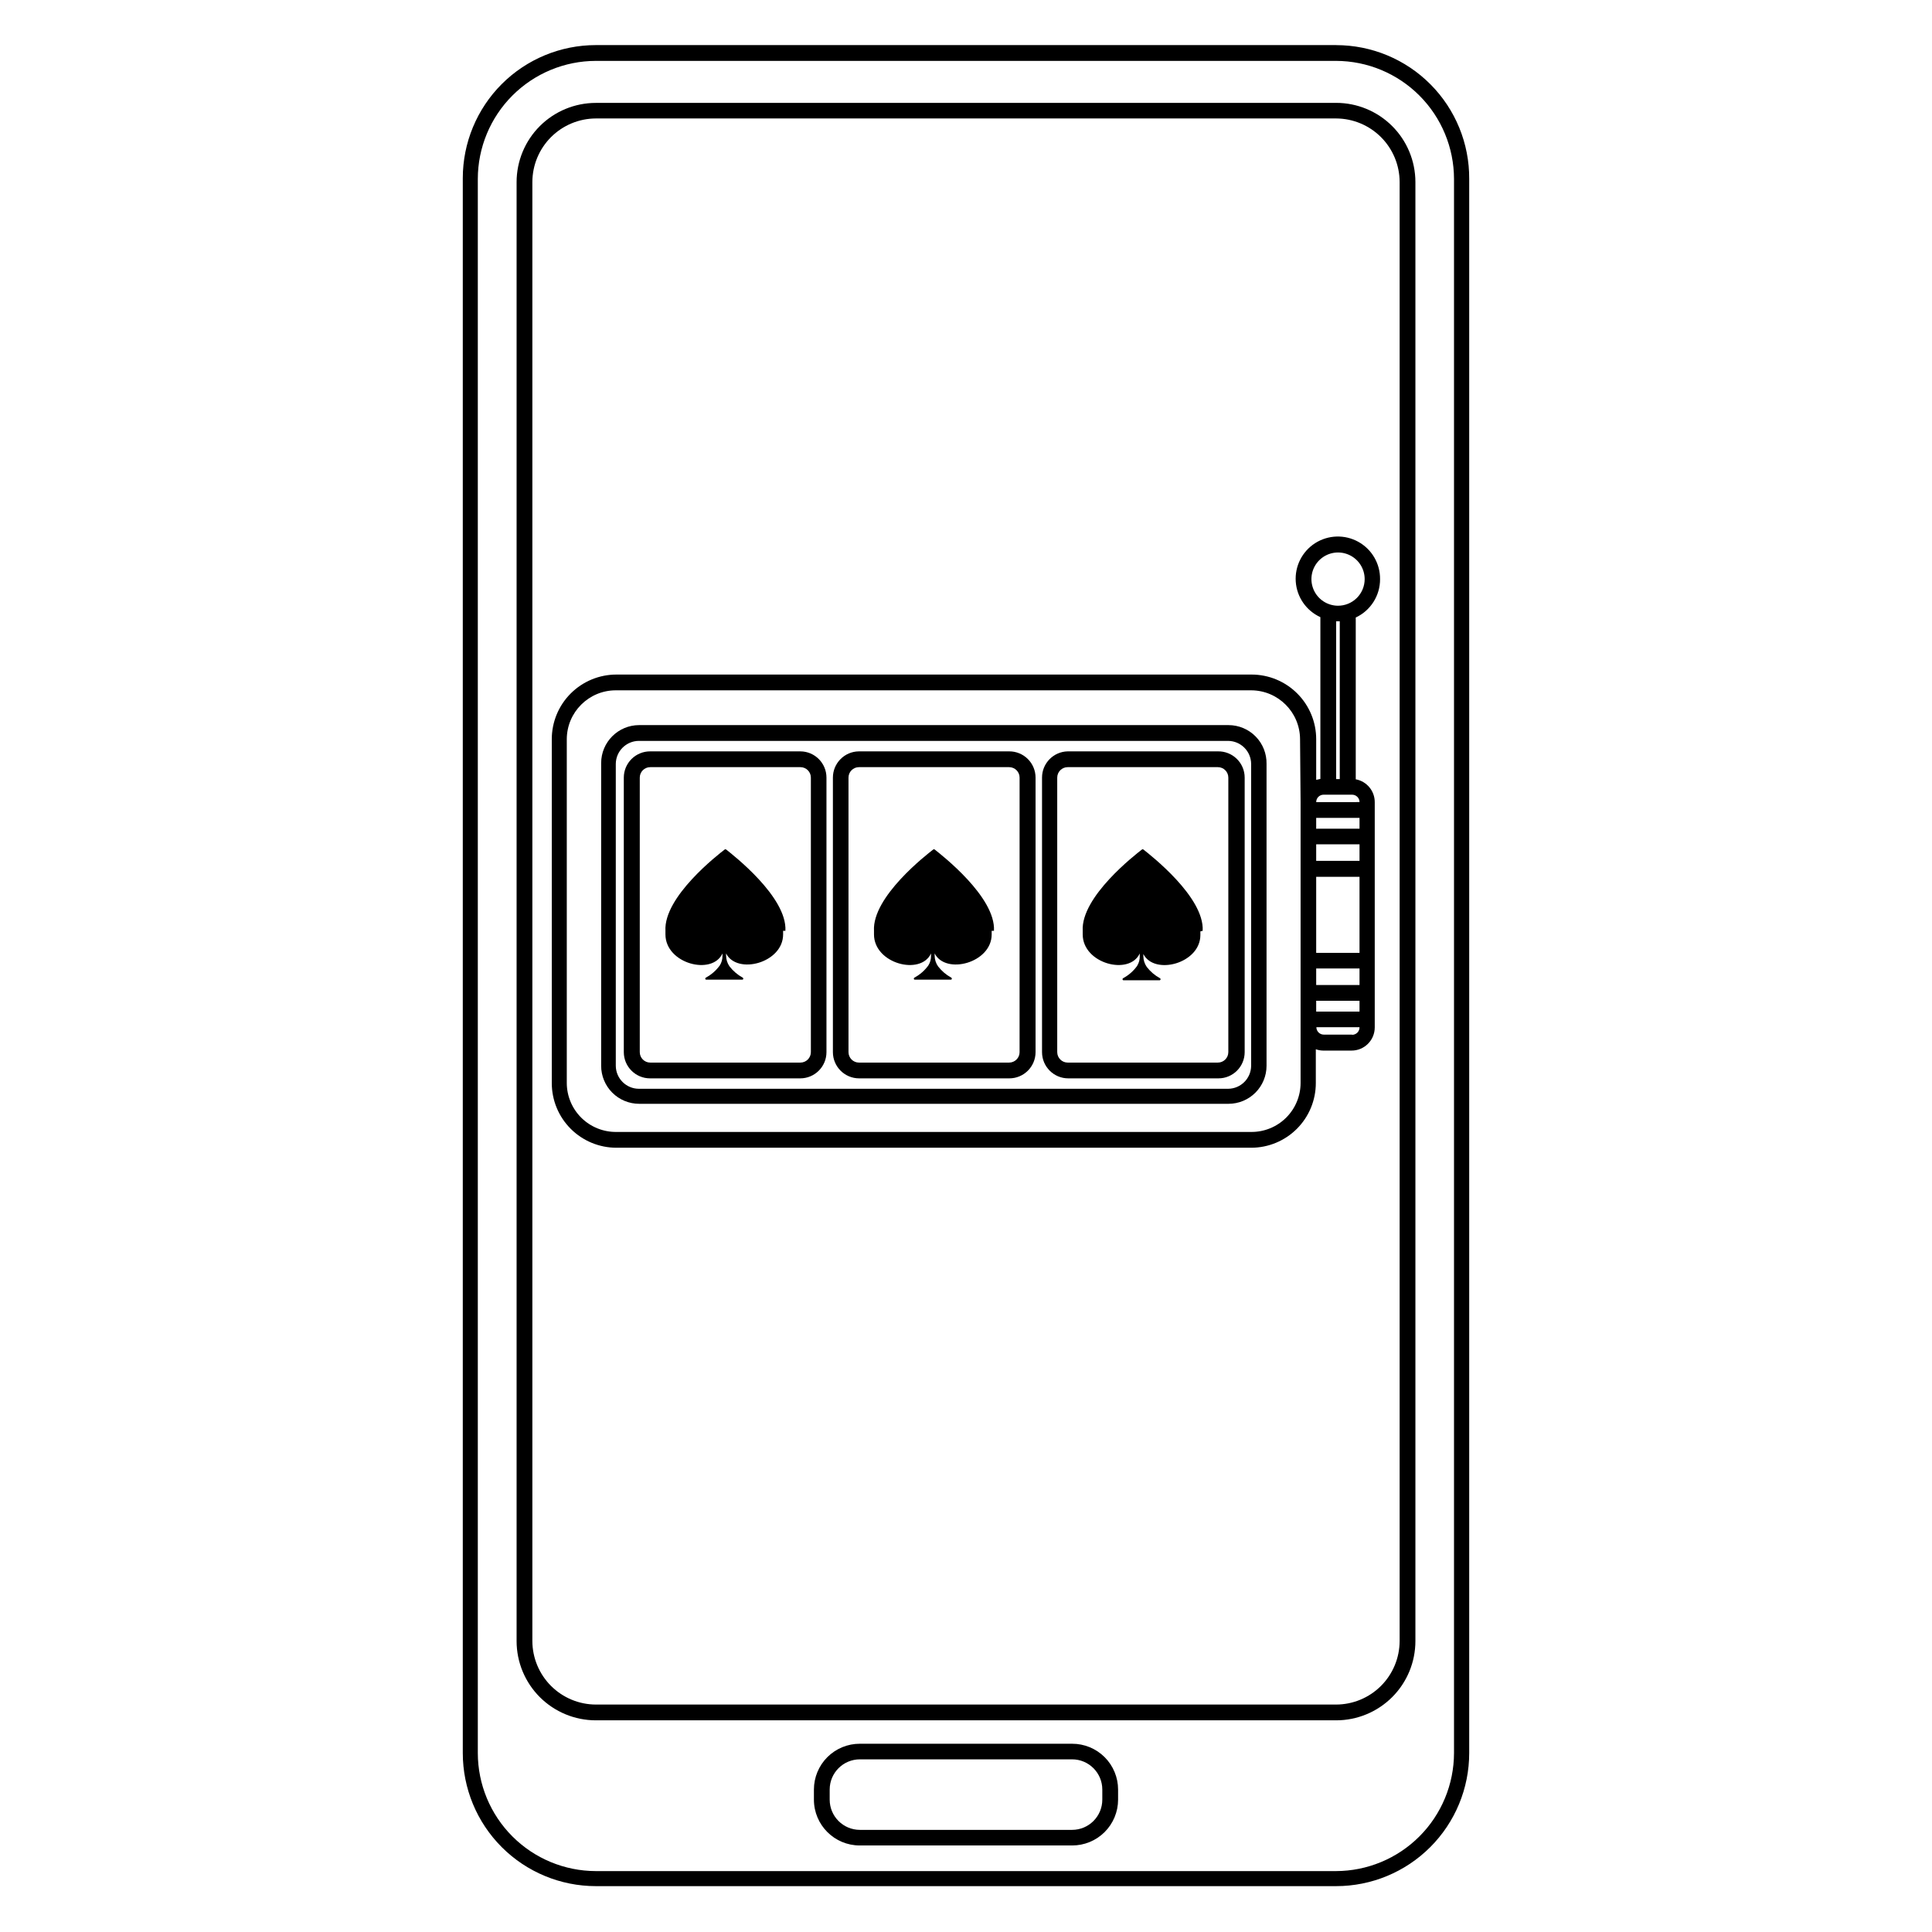 <?xml version="1.0" encoding="UTF-8"?>
<!-- Uploaded to: ICON Repo, www.iconrepo.com, Generator: ICON Repo Mixer Tools -->
<svg fill="#000000" width="800px" height="800px" version="1.1" viewBox="144 144 512 512" xmlns="http://www.w3.org/2000/svg">
 <g>
  <path d="m498.09 155.95h-196.18c-9.352 0-18.324 3.715-24.938 10.328s-10.328 15.586-10.328 24.938v417.36c0 9.355 3.715 18.324 10.328 24.938s15.586 10.332 24.938 10.332h196.18c9.355 0 18.324-3.719 24.938-10.332 6.613-6.613 10.328-15.582 10.328-24.938v-417.15c0.055-9.391-3.637-18.41-10.258-25.066-6.617-6.66-15.617-10.402-25.008-10.402zm31.238 452.62c-0.016 8.297-3.316 16.246-9.18 22.109-5.863 5.863-13.816 9.164-22.109 9.18h-196.13c-8.293-0.016-16.242-3.316-22.109-9.18-5.863-5.863-9.164-13.812-9.176-22.109v-417.15c0.012-8.293 3.312-16.246 9.176-22.109 5.867-5.863 13.816-9.164 22.109-9.176h196.18c8.285 0.023 16.223 3.332 22.074 9.195 5.856 5.863 9.148 13.805 9.164 22.09z"/>
  <path d="m498.09 171.27h-196.18c-5.57 0-10.914 2.211-14.855 6.152-3.938 3.941-6.152 9.285-6.152 14.855v386.62c0 5.57 2.215 10.914 6.152 14.855 3.941 3.938 9.285 6.152 14.855 6.152h196.18c5.574 0 10.914-2.215 14.855-6.152 3.941-3.941 6.152-9.285 6.152-14.855v-386.68c-0.012-5.562-2.231-10.895-6.168-14.82-3.941-3.93-9.277-6.137-14.84-6.137zm16.828 407.63c-0.016 4.457-1.789 8.73-4.945 11.883-3.152 3.152-7.422 4.93-11.883 4.941h-196.18c-4.457-0.012-8.73-1.789-11.883-4.941-3.152-3.152-4.93-7.426-4.945-11.883v-386.68c0.016-4.457 1.793-8.73 4.945-11.883 3.152-3.152 7.426-4.93 11.883-4.945h196.18c4.461 0.016 8.73 1.793 11.883 4.945 3.156 3.152 4.93 7.426 4.945 11.883z"/>
  <path d="m428.11 606.11h-56.223c-3.231-0.012-6.332 1.262-8.617 3.539-2.289 2.281-3.574 5.375-3.574 8.605v2.672-0.004c0 6.707 5.434 12.145 12.141 12.145h56.273c3.231 0.012 6.332-1.262 8.621-3.539 2.285-2.281 3.574-5.375 3.574-8.605v-2.672 0.004c0-3.231-1.289-6.324-3.574-8.605-2.289-2.277-5.391-3.551-8.621-3.539zm8.012 14.812c0 4.426-3.586 8.012-8.012 8.012h-56.223c-4.426 0-8.012-3.586-8.012-8.012v-2.672 0.004c0-4.426 3.586-8.012 8.012-8.012h56.223c4.426 0 8.012 3.586 8.012 8.012z"/>
  <path d="m356.12 343.12h-39.801c-1.852-0.012-3.633 0.715-4.949 2.019-1.316 1.305-2.055 3.082-2.055 4.934v72.75c0 3.84 3.113 6.953 6.953 6.953h39.801c3.84 0 6.953-3.113 6.953-6.953v-72.75c0-3.82-3.082-6.926-6.902-6.953zm2.769 79.703c0 1.531-1.238 2.773-2.769 2.773h-39.801c-1.531 0-2.773-1.242-2.773-2.773v-72.75c0-1.531 1.242-2.769 2.773-2.769h39.801c1.531 0 2.769 1.238 2.769 2.769z"/>
  <path d="m411.43 343.12h-39.801c-3.82 0.027-6.902 3.133-6.902 6.953v72.75c0 3.84 3.113 6.953 6.953 6.953h39.801c3.84 0 6.953-3.113 6.953-6.953v-72.75c0-1.852-0.738-3.629-2.055-4.934-1.312-1.305-3.094-2.031-4.949-2.019zm2.769 79.703h0.004c0 1.531-1.242 2.773-2.773 2.773h-39.801c-1.527 0-2.769-1.242-2.769-2.773v-72.75c0-1.531 1.242-2.769 2.769-2.769h39.801c1.531 0 2.773 1.238 2.773 2.769z"/>
  <path d="m466.75 343.12h-39.801c-3.781 0.082-6.805 3.172-6.801 6.953v72.75c0 3.84 3.109 6.953 6.949 6.953h39.805c3.84 0 6.949-3.113 6.949-6.953v-72.75c0.004-1.871-0.75-3.66-2.09-4.969-1.336-1.309-3.141-2.023-5.012-1.984zm2.769 79.703c0 1.531-1.238 2.773-2.769 2.773h-39.801c-1.531 0-2.773-1.242-2.773-2.773v-72.75c0-1.531 1.242-2.769 2.773-2.769h39.801c1.531 0 2.769 1.238 2.769 2.769z"/>
  <path d="m469.57 336.16h-156.18c-5.566 0-10.078 4.512-10.078 10.078v80.207c0 2.672 1.062 5.234 2.953 7.125s4.453 2.949 7.125 2.949h156.18c2.672 0 5.234-1.059 7.125-2.949s2.953-4.453 2.953-7.125v-80.004c0.051-2.707-0.984-5.324-2.879-7.258-1.898-1.934-4.492-3.023-7.199-3.023zm5.996 90.285c-0.027 3.356-2.742 6.066-6.098 6.094h-156.18c-3.356-0.027-6.07-2.738-6.098-6.094v-80.004c0.027-3.356 2.742-6.07 6.098-6.098h156.18c3.356 0.027 6.07 2.742 6.098 6.098z"/>
  <path d="m352.14 390.68c0.504-8.969-13.957-20.152-15.719-21.562v-0.004c-0.105-0.074-0.246-0.074-0.352 0-1.762 1.359-16.223 12.543-15.719 21.562v0.957c0 7.758 12.395 10.984 15.113 5.039v0.605c0.02 0.906-0.223 1.801-0.707 2.57-0.965 1.34-2.223 2.441-3.676 3.223-0.109 0.051-0.184 0.16-0.184 0.277 0 0.121 0.074 0.23 0.184 0.277h9.723c0.109-0.047 0.18-0.156 0.18-0.277 0-0.117-0.07-0.227-0.18-0.277-1.352-0.742-2.535-1.754-3.477-2.973-0.586-0.84-0.902-1.844-0.906-2.871v-0.555c2.922 5.742 15.113 2.519 15.113-5.039v-0.957z"/>
  <path d="m407.41 390.68c0.504-8.969-13.957-20.152-15.719-21.562v-0.004c-0.105-0.074-0.25-0.074-0.355 0-1.762 1.359-16.223 12.543-15.719 21.562v0.957c0 7.758 12.395 10.984 15.113 5.039v0.605c0.023 0.906-0.223 1.801-0.703 2.57-0.965 1.34-2.223 2.441-3.68 3.223-0.109 0.051-0.18 0.16-0.18 0.277 0 0.121 0.07 0.23 0.18 0.277h9.727c0.109-0.047 0.18-0.156 0.18-0.277 0-0.117-0.07-0.227-0.18-0.277-1.352-0.742-2.535-1.754-3.477-2.973-0.59-0.84-0.906-1.844-0.906-2.871v-0.555c2.922 5.742 15.113 2.519 15.113-5.039v-0.957z"/>
  <path d="m462.72 390.68c0.504-8.969-13.957-20.152-15.719-21.562v-0.004c-0.105-0.074-0.246-0.074-0.352 0-1.762 1.359-16.223 12.543-15.719 21.562v0.957c0 7.758 12.395 10.984 15.113 5.039v0.605c0.051 0.957-0.195 1.91-0.707 2.723-0.965 1.34-2.223 2.441-3.676 3.223-0.109 0.047-0.184 0.156-0.184 0.277s0.074 0.23 0.184 0.277h9.723c0.109-0.047 0.184-0.156 0.184-0.277s-0.074-0.23-0.184-0.277c-1.352-0.742-2.535-1.754-3.477-2.973-0.586-0.844-0.902-1.844-0.906-2.871v-0.555c2.922 5.742 15.113 2.519 15.113-5.039v-0.957z"/>
  <path d="m509.73 297.47c0.039-4.102-2.172-7.894-5.758-9.883-3.586-1.988-7.973-1.855-11.434 0.348-3.457 2.203-5.434 6.121-5.148 10.215 0.285 4.09 2.789 7.699 6.523 9.398v42.875l-1.109 0.25v-10.781c0-4.543-1.805-8.902-5.019-12.113-3.211-3.211-7.566-5.016-12.109-5.016h-168.32c-4.543 0-8.898 1.805-12.113 5.016-3.211 3.211-5.016 7.57-5.016 12.113v91.137c0 4.547 1.805 8.902 5.016 12.113 3.215 3.215 7.57 5.019 12.113 5.019h168.22c4.543 0 8.898-1.805 12.113-5.019 3.211-3.211 5.016-7.566 5.016-12.113v-8.965c0.633 0.223 1.297 0.344 1.965 0.352h7.508c3.394 0 6.144-2.75 6.144-6.144v-59.652c0.027-2.988-2.102-5.559-5.035-6.098v-42.875c3.949-1.844 6.465-5.816 6.445-10.176zm-21.059 59.148v74.41c-0.012 3.457-1.402 6.766-3.859 9.195-2.457 2.43-5.781 3.781-9.238 3.754h-168.22c-3.465 0.039-6.801-1.305-9.27-3.734-2.469-2.434-3.867-5.746-3.879-9.215v-91.137c0.027-7.141 5.809-12.922 12.945-12.949h168.43c7.141 0.027 12.918 5.809 12.949 12.949zm13.652 61.566h-7.504c-1.086 0-1.965-0.883-1.965-1.965h11.434c0.016 0.527-0.184 1.043-0.555 1.422-0.371 0.379-0.879 0.594-1.41 0.594zm1.965-6.098h-11.484v-2.871h11.484zm0-7.055h-11.484v-4.383h11.484zm0-8.516-11.484 0.004v-20.152h11.484zm0-24.383h-11.484v-4.383h11.484zm0-8.516-11.484 0.004v-2.871l11.484-0.004zm0-7.055-11.484 0.004c0-1.086 0.879-1.965 1.965-1.965h7.508c0.527-0.016 1.039 0.188 1.422 0.559 0.379 0.367 0.594 0.875 0.59 1.406zm-6.195-6.098v-41.816h0.957v41.816zm0.504-45.949v0.008c-2.852 0-5.426-1.719-6.516-4.356-1.094-2.637-0.488-5.668 1.527-7.688 2.019-2.016 5.051-2.621 7.688-1.527 2.637 1.09 4.356 3.664 4.356 6.516 0 1.879-0.75 3.684-2.086 5.008-1.332 1.324-3.141 2.059-5.019 2.047z"/>
 </g>
</svg>